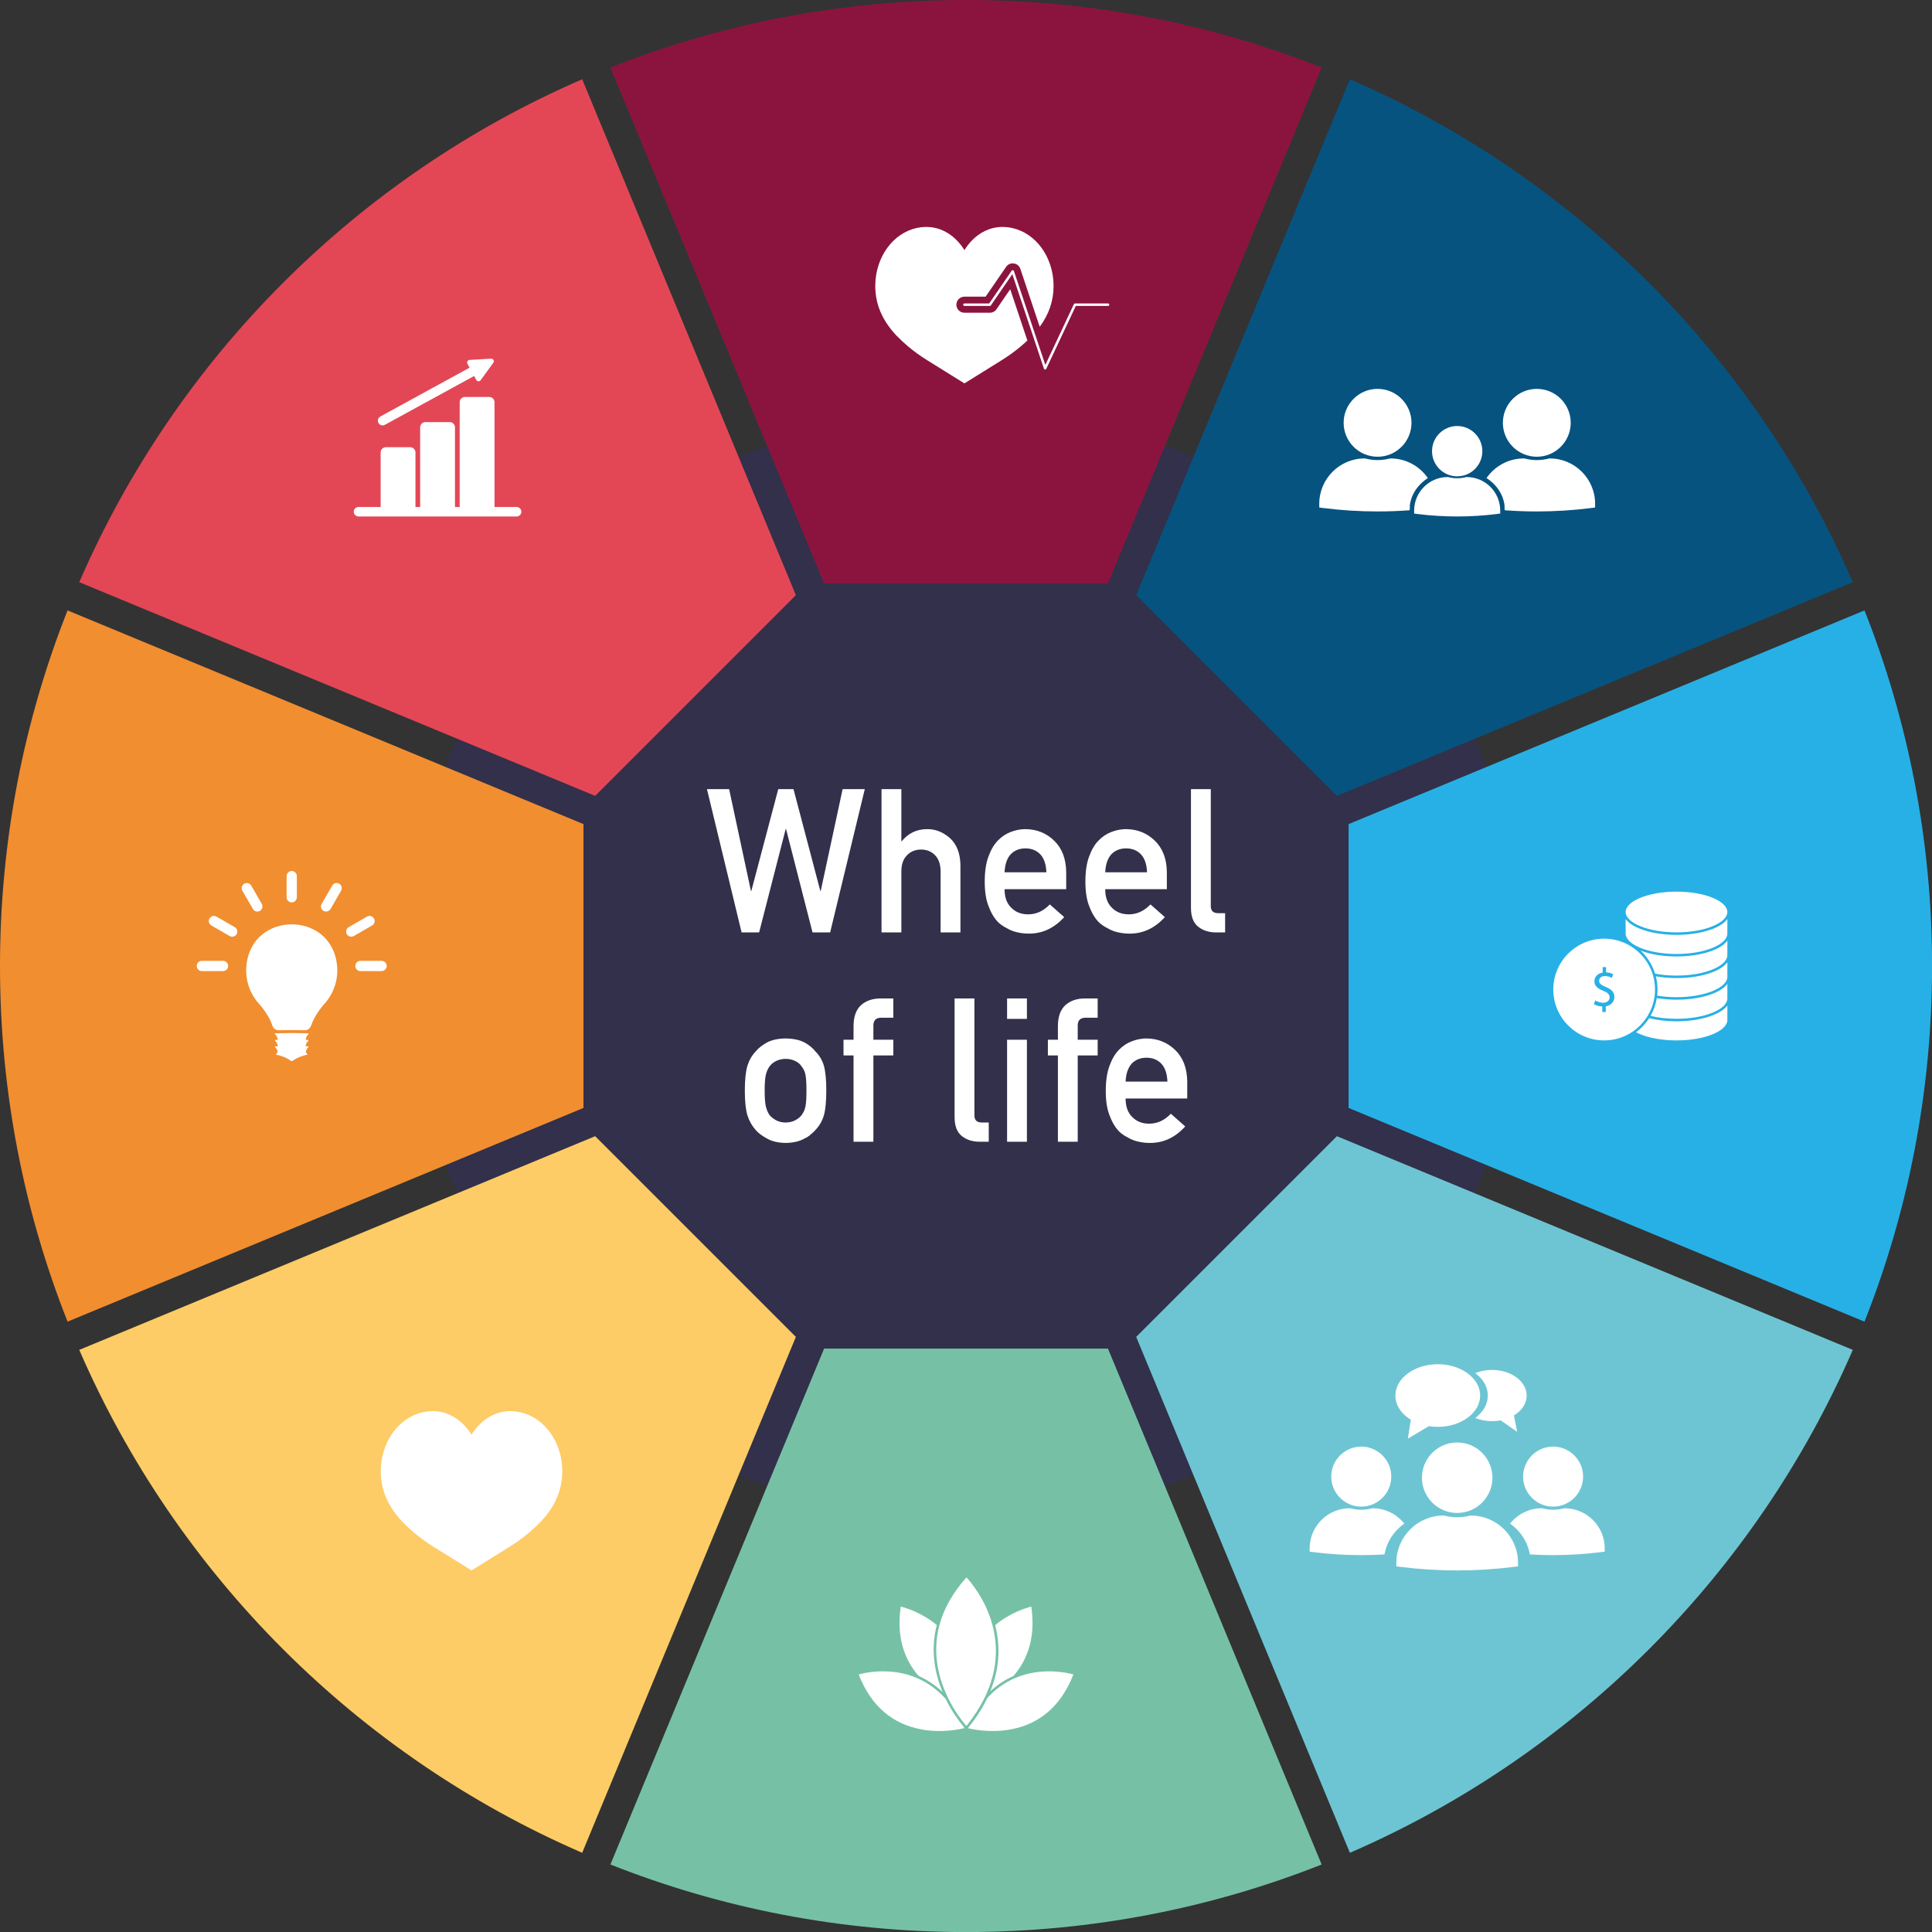 <?xml version="1.0" encoding="UTF-8"?><svg xmlns="http://www.w3.org/2000/svg" xmlns:xlink="http://www.w3.org/1999/xlink" height="925.5" preserveAspectRatio="xMidYMid meet" version="1.0" viewBox="0.0 0.0 925.5 925.5" width="925.5" zoomAndPan="magnify"><rect x="0.0" y="0.0" width="925.5" height="925.5" fill="#333333" stroke="none"/><defs><clipPath id="a"><path d="M 646 292 L 925.531 292 L 925.531 634 L 646 634 Z M 646 292"/></clipPath><clipPath id="b"><path d="M 292 646 L 634 646 L 634 925.531 L 292 925.531 Z M 292 646"/></clipPath></defs><g><g><path d="M 729.691 462.766 C 729.691 610.184 610.184 729.691 462.766 729.691 C 315.348 729.691 195.84 610.184 195.84 462.766 C 195.84 315.344 315.348 195.84 462.766 195.84 C 610.184 195.84 729.691 315.344 729.691 462.766" fill="#32304a"/></g><g><path d="M 394.777 279.504 L 530.754 279.504 L 633.121 32.363 C 580.395 11.477 522.922 0 462.766 0 C 402.609 0 345.133 11.477 292.41 32.363 L 394.777 279.504" fill="#8b143f"/></g><g><path d="M 285.105 381.254 L 381.254 285.105 L 278.887 37.973 C 171.152 84.672 84.672 171.152 37.973 278.887 L 285.105 381.254" fill="#e34756"/></g><g clip-path="url(#a)"><path d="M 646.027 530.75 L 893.164 633.117 C 914.051 580.395 925.531 522.922 925.531 462.766 C 925.531 402.609 914.051 345.133 893.164 292.41 L 646.027 394.777 L 646.027 530.75" fill="#27b0e6"/></g><g><path d="M 544.277 285.105 L 640.426 381.254 L 887.555 278.887 C 840.859 171.152 754.379 84.672 646.641 37.973 L 544.277 285.105" fill="#065380"/></g><g><path d="M 381.254 640.426 L 285.105 544.277 L 37.973 646.641 C 84.672 754.379 171.152 840.859 278.887 887.555 L 381.254 640.426" fill="#fdcc66"/></g><g><path d="M 279.504 394.777 L 32.363 292.41 C 11.48 345.133 0 402.609 0 462.766 C 0 522.922 11.48 580.395 32.367 633.117 L 279.504 530.754 L 279.504 394.777" fill="#f18e30"/></g><g><path d="M 640.426 544.277 L 544.277 640.426 L 646.645 887.555 C 754.379 840.859 840.859 754.375 887.559 646.641 L 640.426 544.277" fill="#6dc5d3"/></g><g clip-path="url(#b)"><path d="M 530.754 646.027 L 394.777 646.027 L 292.41 893.164 C 345.137 914.047 402.609 925.531 462.766 925.531 C 522.922 925.531 580.395 914.047 633.121 893.164 L 530.754 646.027" fill="#76c1a5"/></g><g><path d="M 458.145 145.965 C 458.145 148.09 459.871 149.812 461.996 149.812 L 474.172 149.812 C 475.441 149.812 476.629 149.191 477.344 148.145 L 483.934 138.559 L 492.148 163.121 C 491.203 164.02 490.195 164.914 489.109 165.836 C 486.293 168.219 483.156 170.488 479.789 172.586 L 461.996 183.656 L 444.199 172.586 C 440.832 170.488 437.695 168.219 434.879 165.836 C 432.902 164.16 431.184 162.555 429.637 160.926 L 429.602 160.926 L 429.426 160.742 C 422.605 153.477 419.289 145.707 419.289 136.996 C 419.289 135.27 419.422 133.531 419.691 131.84 L 419.77 131.336 L 419.781 131.336 C 420.859 125.168 423.723 119.539 427.871 115.445 C 432.188 111.188 437.703 108.797 443.395 108.711 L 443.691 108.711 C 450.32 108.711 455.062 111.941 457.891 114.676 C 459.961 116.68 461.309 118.676 461.996 119.816 C 462.68 118.676 464.027 116.68 466.098 114.676 C 468.93 111.941 473.668 108.711 480.301 108.711 L 480.594 108.711 C 486.285 108.797 491.797 111.188 496.117 115.445 C 500.266 119.539 503.129 125.168 504.207 131.336 L 504.211 131.336 L 504.301 131.84 C 504.562 133.531 504.699 135.27 504.699 136.996 C 504.699 144.055 502.523 150.492 498.066 156.547 L 488.785 128.793 C 488.316 127.398 487.125 126.402 485.664 126.199 C 485.488 126.176 485.309 126.16 485.133 126.16 C 483.863 126.16 482.676 126.785 481.957 127.832 L 472.145 142.117 L 461.996 142.117 C 459.871 142.117 458.145 143.844 458.145 145.965" fill="#fff"/></g><g><path d="M 500.66 177.02 C 500.648 177.02 500.637 177.02 500.625 177.02 C 500.383 177.004 500.172 176.844 500.094 176.609 L 484.945 131.336 L 474.664 146.305 C 474.551 146.465 474.367 146.562 474.172 146.562 L 461.996 146.562 C 461.664 146.562 461.398 146.297 461.398 145.965 C 461.398 145.637 461.664 145.367 461.996 145.367 L 473.859 145.367 L 484.641 129.672 C 484.77 129.488 484.992 129.391 485.215 129.422 C 485.438 129.453 485.625 129.609 485.699 129.82 L 500.754 174.82 L 514.426 145.715 C 514.527 145.504 514.734 145.367 514.969 145.367 L 530.797 145.367 C 531.129 145.367 531.395 145.637 531.395 145.965 C 531.395 146.297 531.129 146.562 530.797 146.562 L 515.344 146.562 L 501.199 176.676 C 501.098 176.887 500.887 177.02 500.66 177.02" fill="#fff"/></g><g><path d="M 637.715 707.352 C 637.715 699.426 644.168 692.977 652.094 692.977 C 660.02 692.977 666.469 699.426 666.469 707.352 C 666.469 715.277 660.02 721.727 652.094 721.727 C 644.168 721.727 637.715 715.277 637.715 707.352" fill="#fff"/></g><g><path d="M 663.336 744.039 L 663.215 744.625 L 662.613 744.66 C 659.129 744.859 655.59 744.961 652.094 744.961 C 644.367 744.961 636.57 744.469 628.918 743.496 L 627.367 743.301 L 627.367 741.738 C 627.367 731.141 635.988 722.516 646.59 722.516 L 646.688 722.523 L 647.031 722.574 C 650.34 723.43 653.844 723.43 657.152 722.574 L 657.25 722.555 L 657.598 722.516 C 663.203 722.516 668.516 724.965 672.18 729.23 L 672.727 729.863 L 672.055 730.363 C 667.551 733.723 664.453 738.578 663.336 744.039" fill="#fff"/></g><g><path d="M 668.445 668.516 C 668.445 660.246 677.555 653.516 688.75 653.516 C 699.945 653.516 709.051 660.246 709.051 668.516 C 709.051 676.789 699.945 683.52 688.75 683.52 C 687.312 683.52 685.879 683.41 684.488 683.191 L 674.402 689.172 L 675.828 680.102 C 671.129 677.242 668.445 673.047 668.445 668.516" fill="#fff"/></g><g><path d="M 714.93 707.883 C 714.93 717.195 707.355 724.766 698.047 724.766 C 688.734 724.766 681.16 717.195 681.16 707.883 C 681.16 698.57 688.734 690.996 698.047 690.996 C 707.355 690.996 714.93 698.57 714.93 707.883" fill="#fff"/></g><g><path d="M 727.195 748.621 L 727.195 750.34 L 725.484 750.559 C 716.426 751.711 707.191 752.293 698.047 752.293 C 688.902 752.293 679.668 751.711 670.605 750.559 L 668.898 750.34 L 668.898 748.621 C 668.898 736.145 679.051 725.992 691.523 725.992 L 691.625 726 L 692.016 726.055 C 695.961 727.078 700.129 727.078 704.078 726.055 L 704.176 726.039 L 704.566 725.992 C 717.043 725.992 727.195 736.145 727.195 748.621" fill="#fff"/></g><g><path d="M 707.766 658.637 L 706.715 657.738 L 708.027 657.305 C 710.156 656.602 712.422 656.246 714.77 656.246 C 723.898 656.246 731.324 661.754 731.324 668.516 C 731.324 672.254 729.117 675.695 725.238 678.035 L 726.766 685.906 L 718.895 680.406 C 717.555 680.66 716.168 680.789 714.77 680.789 C 712.422 680.789 710.156 680.434 708.027 679.73 L 706.715 679.297 L 707.766 678.398 C 710.996 675.629 712.707 672.215 712.707 668.516 C 712.707 664.824 710.996 661.406 707.766 658.637" fill="#fff"/></g><g><path d="M 729.621 707.352 C 729.621 699.426 736.074 692.977 744 692.977 C 751.926 692.977 758.375 699.426 758.375 707.352 C 758.375 715.277 751.926 721.727 744 721.727 C 736.074 721.727 729.621 715.277 729.621 707.352" fill="#fff"/></g><g><path d="M 768.727 741.738 L 768.727 743.301 L 767.18 743.496 C 759.523 744.469 751.723 744.961 744 744.961 C 740.508 744.961 736.965 744.859 733.477 744.66 L 732.879 744.625 L 732.758 744.039 C 731.637 738.578 728.539 733.723 724.039 730.363 L 723.367 729.863 L 723.91 729.23 C 727.574 724.965 732.891 722.516 738.496 722.516 L 738.594 722.523 L 738.938 722.574 C 742.246 723.43 745.75 723.43 749.059 722.574 L 749.156 722.555 L 749.504 722.516 C 760.102 722.516 768.727 731.141 768.727 741.738" fill="#fff"/></g><g><path d="M 269.355 704.785 C 269.355 713.652 265.984 721.562 259.043 728.961 L 258.859 729.148 L 258.82 729.148 C 257.25 730.805 255.504 732.441 253.484 734.145 C 250.617 736.57 247.426 738.883 243.996 741.02 L 225.883 752.293 L 207.766 741.02 C 204.336 738.883 201.145 736.57 198.273 734.145 C 196.258 732.441 194.512 730.805 192.938 729.148 L 192.898 729.148 L 192.719 728.961 C 185.777 721.562 182.402 713.652 182.402 704.785 C 182.402 703.023 182.539 701.258 182.809 699.535 L 182.891 699.02 L 182.902 699.02 C 184 692.738 186.914 687.008 191.141 682.844 C 195.535 678.508 201.148 676.074 206.941 675.988 L 207.246 675.988 C 213.992 675.988 218.824 679.277 221.699 682.059 C 223.809 684.098 225.184 686.133 225.883 687.293 C 226.574 686.133 227.949 684.098 230.059 682.059 C 232.938 679.277 237.766 675.988 244.516 675.988 L 244.82 675.988 C 250.613 676.074 256.223 678.508 260.617 682.844 C 264.844 687.008 267.758 692.738 268.859 699.02 L 268.863 699.02 L 268.949 699.535 C 269.223 701.258 269.355 703.023 269.355 704.785" fill="#fff"/></g><g><path d="M 685.992 216.133 C 685.992 209.484 691.398 204.078 698.047 204.078 C 704.695 204.078 710.102 209.484 710.102 216.133 C 710.102 222.777 704.695 228.188 698.047 228.188 C 691.398 228.188 685.992 222.777 685.992 216.133" fill="#fff"/></g><g><path d="M 718.664 244.59 L 718.664 246.02 L 717.242 246.199 C 710.902 247.004 704.445 247.41 698.047 247.41 C 691.645 247.41 685.188 247.004 678.848 246.199 L 677.43 246.02 L 677.43 244.59 C 677.43 235.73 684.633 228.523 693.492 228.523 L 693.594 228.531 L 693.898 228.574 C 696.613 229.277 699.48 229.277 702.191 228.574 L 702.293 228.555 L 702.602 228.523 C 711.457 228.523 718.664 235.73 718.664 244.59" fill="#fff"/></g><g><path d="M 643.652 202.539 C 643.652 193.574 650.941 186.285 659.906 186.285 C 668.867 186.285 676.156 193.574 676.156 202.539 C 676.156 211.5 668.867 218.793 659.906 218.793 C 650.941 218.793 643.652 211.5 643.652 202.539" fill="#fff"/></g><g><path d="M 675.312 242.578 C 675.34 242.578 675.367 242.578 675.398 242.574 C 675.328 243.184 675.297 243.801 675.289 244.426 C 670.164 244.809 665.023 245 659.906 245 C 651.188 245 642.391 244.445 633.758 243.352 L 631.977 243.121 L 631.977 241.328 C 631.977 229.352 641.719 219.605 653.699 219.605 L 653.812 219.613 L 654.207 219.672 C 657.934 220.641 661.875 220.641 665.602 219.672 L 665.719 219.652 L 666.117 219.605 C 673.516 219.605 680.066 223.328 683.988 229 C 676.996 233.652 675.562 239.613 675.312 242.578" fill="#fff"/></g><g><path d="M 752.438 202.539 C 752.438 193.574 745.152 186.285 736.188 186.285 C 727.223 186.285 719.934 193.574 719.934 202.539 C 719.934 211.5 727.223 218.793 736.188 218.793 C 745.152 218.793 752.438 211.5 752.438 202.539" fill="#fff"/></g><g><path d="M 720.781 242.578 C 720.754 242.578 720.727 242.578 720.695 242.574 C 720.762 243.184 720.801 243.801 720.805 244.426 C 725.926 244.809 731.07 245 736.188 245 C 744.902 245 753.699 244.445 762.336 243.352 L 764.117 243.121 L 764.117 241.328 C 764.117 229.352 754.375 219.605 742.395 219.605 L 742.281 219.613 L 741.887 219.672 C 738.156 220.641 734.219 220.641 730.488 219.672 L 730.375 219.652 L 729.977 219.605 C 722.574 219.605 716.027 223.328 712.105 229 C 719.098 233.652 720.527 239.613 720.781 242.578" fill="#fff"/></g><g><path d="M 181.281 202.598 C 181.094 202.254 181.004 201.883 181.004 201.516 C 181.004 200.715 181.43 199.934 182.184 199.523 L 224.949 176.133 L 223.918 174.246 C 223.715 173.871 223.715 173.426 223.922 173.051 C 224.129 172.676 224.508 172.438 224.934 172.414 L 235.238 171.816 C 235.723 171.789 236.168 172.031 236.398 172.457 C 236.633 172.883 236.602 173.391 236.316 173.781 L 230.25 182.133 C 230 182.48 229.594 182.668 229.168 182.645 C 228.742 182.617 228.363 182.379 228.16 182 L 227.125 180.113 L 184.355 203.504 C 184.023 203.684 183.648 203.781 183.273 203.781 C 182.441 203.781 181.68 203.328 181.281 202.598" fill="#fff"/></g><g><path d="M 249.758 245.145 C 249.758 246.395 248.738 247.41 247.488 247.41 L 171.738 247.41 C 170.488 247.41 169.473 246.395 169.473 245.145 C 169.473 243.895 170.488 242.879 171.738 242.879 L 182.336 242.879 L 182.336 216.746 C 182.336 215.355 183.469 214.227 184.855 214.227 L 196.504 214.227 C 197.891 214.227 199.02 215.355 199.02 216.746 L 199.02 242.879 L 201.27 242.879 L 201.27 204.715 C 201.27 203.324 202.402 202.195 203.789 202.195 L 215.438 202.195 C 216.824 202.195 217.953 203.324 217.953 204.715 L 217.953 242.879 L 220.207 242.879 L 220.207 192.684 C 220.207 191.297 221.336 190.164 222.723 190.164 L 234.371 190.164 C 235.762 190.164 236.891 191.297 236.891 192.684 L 236.891 242.879 L 247.488 242.879 C 248.738 242.879 249.758 243.895 249.758 245.145" fill="#fff"/></g><g><path d="M 451.543 810.57 C 448.105 807.289 444.25 804.699 440.039 802.844 C 432.418 794.066 429.551 782.891 431.504 769.617 C 433.73 770.172 441.531 772.445 448.762 778.465 C 445.48 791.027 448.133 802.41 451.543 810.57" fill="#fff"/></g><g><path d="M 453.094 813.938 C 453.078 813.918 453.055 813.895 453.039 813.875 C 453.027 813.855 453.02 813.836 453.008 813.812 C 453.031 813.859 453.062 813.898 453.094 813.938" fill="#fff"/></g><g><path d="M 453.277 814.367 C 456.328 820.484 459.754 824.934 461.559 827.074 C 461.688 827.348 461.805 827.598 461.914 827.84 C 459.57 828.422 451.41 830.145 442.098 828.57 C 427.555 826.121 417.215 817.219 411.344 802.117 C 414.219 801.32 426.742 798.395 439.414 803.902 C 439.414 803.902 439.414 803.902 439.422 803.906 C 444.535 806.137 449.117 809.492 453.039 813.875 C 453.078 813.965 453.125 814.055 453.168 814.145 C 453.203 814.215 453.238 814.285 453.277 814.367" fill="#fff"/></g><g><path d="M 473.055 813.215 C 473.043 813.242 473.031 813.273 473.016 813.297 C 472.996 813.316 472.98 813.34 472.961 813.355 C 472.996 813.316 473.031 813.27 473.055 813.215" fill="#fff"/></g><g><path d="M 471.469 813.664 C 469.289 818.07 466.422 822.488 462.941 826.801 C 462.828 826.672 462.691 826.52 462.539 826.344 C 460.785 824.27 457.395 819.883 454.379 813.836 C 454.34 813.758 454.301 813.68 454.262 813.602 C 454.215 813.5 454.164 813.402 454.117 813.297 C 454.113 813.297 454.113 813.293 454.113 813.289 C 454.109 813.285 454.109 813.277 454.105 813.273 C 454.102 813.27 454.098 813.262 454.098 813.258 C 454.098 813.258 454.094 813.25 454.094 813.246 C 450.141 805.137 446.23 792.508 450.039 778.402 C 452.164 770.488 456.52 762.832 462.98 755.641 C 464.848 757.656 472.133 766.105 475.422 778.465 C 478.461 789.891 477.301 801.398 471.969 812.656 C 471.965 812.668 471.961 812.672 471.957 812.684 C 471.953 812.684 471.953 812.688 471.953 812.691 C 471.949 812.691 471.949 812.695 471.949 812.699 C 471.941 812.715 471.938 812.723 471.934 812.734 C 471.777 813.043 471.633 813.352 471.469 813.664" fill="#fff"/></g><g><path d="M 485.484 802.852 C 481.438 804.633 477.715 807.094 474.387 810.199 C 478.656 799.746 479.434 789.105 476.703 778.527 C 483.949 772.461 491.797 770.172 494.031 769.617 C 495.98 782.898 493.109 794.078 485.484 802.852" fill="#fff"/></g><g><path d="M 514.191 802.117 C 508.324 817.207 497.996 826.102 483.48 828.566 C 474.219 830.133 466.078 828.445 463.664 827.852 C 467.305 823.383 470.297 818.789 472.562 814.215 C 472.719 813.91 472.867 813.605 473.016 813.297 C 476.812 809.199 481.219 806.043 486.102 803.914 C 486.105 803.914 486.105 803.914 486.105 803.914 C 498.789 798.398 511.312 801.32 514.191 802.117" fill="#fff"/></g><g><path d="M 453.008 813.812 C 453.031 813.859 453.062 813.898 453.094 813.938 C 453.078 813.918 453.055 813.895 453.039 813.875 C 453.027 813.855 453.02 813.836 453.008 813.812" fill="#1d1d1b"/></g><g><path d="M 473.055 813.215 C 473.043 813.242 473.031 813.273 473.016 813.297 C 472.996 813.316 472.98 813.34 472.961 813.355 C 472.996 813.316 473.031 813.27 473.055 813.215" fill="#1d1d1b"/></g><g><path d="M 453.008 813.812 C 453.031 813.859 453.062 813.898 453.094 813.938 C 453.078 813.918 453.055 813.895 453.039 813.875 C 453.027 813.855 453.02 813.836 453.008 813.812" fill="#1d1d1b"/></g><g><path d="M 454.113 813.289 C 454.109 813.285 454.109 813.277 454.105 813.273 C 454.102 813.27 454.098 813.262 454.098 813.258 C 454.102 813.266 454.105 813.27 454.109 813.273 C 454.113 813.277 454.113 813.285 454.113 813.289" fill="#1d1d1b"/></g><g><path d="M 472.961 813.355 C 472.996 813.316 473.031 813.27 473.055 813.215 C 473.043 813.242 473.031 813.273 473.016 813.297 C 472.996 813.316 472.98 813.34 472.961 813.355" fill="#1d1d1b"/></g><g><path d="M 454.113 813.289 C 454.109 813.285 454.109 813.277 454.105 813.273 C 454.102 813.27 454.098 813.262 454.098 813.258 C 454.102 813.266 454.105 813.27 454.109 813.273 C 454.113 813.277 454.113 813.285 454.113 813.289" fill="#1d1d1b"/></g><g><path d="M 109.293 462.734 C 109.293 464.09 108.191 465.188 106.84 465.188 L 96.707 465.188 C 95.352 465.188 94.25 464.09 94.25 462.734 C 94.25 461.379 95.352 460.277 96.707 460.277 L 106.84 460.277 C 108.191 460.277 109.293 461.379 109.293 462.734" fill="#fff"/></g><g><path d="M 113.613 445.641 C 113.781 446.273 113.695 446.938 113.367 447.5 C 112.934 448.258 112.117 448.73 111.242 448.73 C 110.812 448.73 110.391 448.613 110.016 448.398 L 101.246 443.336 C 100.074 442.66 99.672 441.156 100.352 439.984 C 101.027 438.812 102.527 438.41 103.699 439.086 L 112.469 444.152 C 113.035 444.477 113.441 445.008 113.613 445.641" fill="#fff"/></g><g><path d="M 121.168 435.453 L 116.102 426.684 C 115.773 426.113 115.688 425.453 115.859 424.82 C 116.027 424.188 116.434 423.656 117 423.328 C 117.57 423.004 118.23 422.918 118.863 423.086 C 119.496 423.254 120.027 423.66 120.352 424.227 L 125.418 433 C 125.746 433.566 125.832 434.227 125.66 434.859 C 125.496 435.492 125.086 436.023 124.52 436.352 C 124.148 436.566 123.723 436.68 123.297 436.68 C 122.418 436.68 121.605 436.211 121.168 435.453" fill="#fff"/></g><g><path d="M 137.297 429.82 L 137.297 419.688 C 137.297 418.336 138.398 417.234 139.754 417.234 C 141.105 417.234 142.203 418.336 142.203 419.688 L 142.203 429.82 C 142.203 431.176 141.105 432.277 139.754 432.277 C 138.398 432.277 137.297 431.176 137.297 429.82" fill="#fff"/></g><g><path d="M 146.613 500.289 L 146.383 501.215 L 147.488 501.223 C 147.566 501.223 147.633 501.258 147.688 501.312 C 147.715 501.34 147.766 501.406 147.762 501.508 C 147.762 501.586 147.727 501.656 147.664 501.715 L 147.609 501.766 C 147.316 502.016 147.078 502.312 146.902 502.641 C 146.727 502.965 146.609 503.305 146.551 503.668 L 146.496 504.02 L 146.734 504.281 C 146.781 504.336 146.816 504.391 146.852 504.453 C 146.988 504.723 147.16 504.965 147.359 505.184 C 146.004 505.449 144.676 505.848 143.406 506.375 C 142.629 506.699 141.797 507.117 140.938 507.621 C 140.766 507.723 140.613 507.844 140.473 507.977 L 140.441 508.008 C 140.254 508.191 140.004 508.293 139.758 508.293 C 139.496 508.293 139.25 508.191 139.066 508.008 L 139.027 507.977 C 138.891 507.844 138.734 507.723 138.562 507.621 C 137.707 507.117 136.879 506.699 136.094 506.375 C 134.824 505.848 133.496 505.449 132.141 505.184 C 132.344 504.965 132.516 504.719 132.652 504.449 C 132.684 504.391 132.723 504.336 132.766 504.281 L 133.004 504.02 L 132.949 503.668 C 132.895 503.309 132.777 502.965 132.605 502.645 C 132.426 502.312 132.184 502.016 131.902 501.77 L 131.832 501.711 C 131.773 501.656 131.742 501.586 131.738 501.508 C 131.738 501.406 131.785 501.34 131.816 501.312 C 131.867 501.258 131.941 501.223 132.008 501.223 L 133.121 501.215 L 132.887 500.289 C 132.824 500.039 132.73 499.797 132.605 499.562 C 132.426 499.234 132.188 498.941 131.898 498.688 L 131.832 498.633 C 131.773 498.578 131.742 498.508 131.738 498.426 C 131.738 498.332 131.781 498.27 131.816 498.23 C 131.848 498.199 131.91 498.148 132.012 498.145 L 133.051 498.133 L 132.855 497.238 C 132.793 496.941 132.688 496.66 132.543 496.398 C 132.363 496.062 132.125 495.766 131.844 495.523 L 131.77 495.461 C 131.711 495.41 131.68 495.336 131.68 495.262 C 131.676 495.164 131.727 495.094 131.754 495.062 C 131.793 495.023 131.855 494.977 131.949 494.977 L 132.785 494.969 L 139.742 494.863 L 146.715 494.969 L 147.551 494.977 C 147.648 494.977 147.711 495.023 147.746 495.062 C 147.773 495.094 147.824 495.16 147.824 495.262 C 147.82 495.336 147.789 495.41 147.723 495.469 L 147.672 495.516 C 147.379 495.766 147.145 496.062 146.965 496.395 C 146.816 496.66 146.711 496.941 146.645 497.238 L 146.453 498.133 L 147.492 498.145 C 147.59 498.148 147.652 498.199 147.688 498.23 C 147.723 498.27 147.766 498.332 147.762 498.43 C 147.762 498.508 147.727 498.578 147.664 498.633 L 147.605 498.688 C 147.316 498.941 147.078 499.234 146.902 499.562 C 146.773 499.797 146.676 500.039 146.613 500.289" fill="#fff"/></g><g><path d="M 155.133 481.172 L 155.113 481.199 C 151.145 485.84 149.602 489.523 149.031 491.309 C 148.867 491.82 148.566 492.293 148.168 492.664 C 147.719 493.078 147.176 493.352 146.59 493.465 C 146.566 493.473 146.551 493.473 146.531 493.477 C 146.43 493.496 146.332 493.508 146.23 493.516 C 146.121 493.527 146.027 493.527 145.93 493.527 L 139.738 493.434 L 133.559 493.527 C 133.477 493.527 133.383 493.527 133.266 493.516 C 133.172 493.508 133.07 493.496 132.973 493.477 C 132.949 493.473 132.93 493.473 132.914 493.465 C 132.328 493.352 131.781 493.078 131.336 492.664 C 130.934 492.293 130.637 491.82 130.469 491.309 C 129.898 489.523 128.355 485.836 124.391 481.199 L 124.371 481.172 C 119.777 476.285 117.457 469.66 118.004 463 C 118.008 462.879 118.023 462.762 118.031 462.645 C 119.355 448.934 129.895 442.793 139.75 442.793 C 149.609 442.793 160.145 448.934 161.469 462.645 C 161.48 462.762 161.488 462.879 161.5 463 C 162.043 469.66 159.723 476.285 155.133 481.172" fill="#fff"/></g><g><path d="M 163.645 424.82 C 163.812 425.453 163.727 426.113 163.398 426.684 L 158.336 435.453 C 157.898 436.211 157.082 436.68 156.207 436.68 C 155.781 436.68 155.355 436.566 154.98 436.352 C 153.809 435.676 153.406 434.172 154.082 433 L 159.148 424.227 C 159.477 423.66 160.008 423.254 160.641 423.086 C 161.273 422.914 161.934 423.004 162.504 423.328 C 163.07 423.656 163.477 424.188 163.645 424.82" fill="#fff"/></g><g><path d="M 178.254 443.336 L 169.484 448.398 C 169.113 448.613 168.691 448.73 168.262 448.73 C 167.387 448.73 166.57 448.258 166.137 447.5 C 165.809 446.938 165.719 446.273 165.891 445.641 C 166.059 445.008 166.465 444.477 167.031 444.152 L 175.801 439.09 C 176.973 438.41 178.477 438.812 179.152 439.984 C 179.832 441.156 179.43 442.66 178.254 443.336" fill="#fff"/></g><g><path d="M 185.254 462.734 C 185.254 464.09 184.152 465.188 182.797 465.188 L 172.664 465.188 C 171.309 465.188 170.211 464.09 170.211 462.734 C 170.211 461.379 171.309 460.277 172.664 460.277 L 182.797 460.277 C 184.152 460.277 185.254 461.379 185.254 462.734" fill="#fff"/></g><g><path d="M 778.734 450.602 L 778.734 450.633 C 778.746 450.633 778.754 450.637 778.762 450.641 C 778.754 450.629 778.742 450.613 778.734 450.602 Z M 769.211 482.062 L 769.211 484.789 L 767.559 484.789 L 767.559 482.141 C 766.039 482.117 764.465 481.645 763.547 480.992 L 764.176 479.23 C 765.121 479.863 766.484 480.359 767.953 480.359 C 769.816 480.359 771.074 479.285 771.074 477.789 C 771.074 476.348 770.051 475.457 768.109 474.672 C 765.438 473.617 763.785 472.414 763.785 470.133 C 763.785 467.953 765.328 466.305 767.742 465.91 L 767.742 463.262 L 769.371 463.262 L 769.371 465.809 C 770.941 465.859 772.02 466.277 772.777 466.723 L 772.121 468.457 C 771.57 468.141 770.496 467.562 768.816 467.562 C 766.801 467.562 766.039 468.77 766.039 469.816 C 766.039 471.184 767.008 471.863 769.289 472.809 C 771.992 473.906 773.355 475.27 773.355 477.605 C 773.355 479.676 771.91 481.617 769.211 482.062 Z M 791.918 467.453 C 791.797 467.016 791.66 466.578 791.512 466.148 C 789.359 459.863 784.699 454.727 778.734 451.938 C 778.344 451.754 777.949 451.586 777.547 451.422 C 774.734 450.285 771.664 449.66 768.449 449.66 C 755.012 449.66 744.082 460.59 744.082 474.027 C 744.082 487.461 755.012 498.395 768.449 498.395 C 773.262 498.395 777.75 496.992 781.535 494.578 C 781.898 494.344 782.258 494.098 782.609 493.848 C 785.051 492.098 787.16 489.91 788.812 487.395 C 788.926 487.223 789.035 487.051 789.145 486.875 C 789.254 486.699 789.363 486.523 789.469 486.344 C 790.969 483.797 792.02 480.953 792.508 477.922 C 792.57 477.531 792.625 477.137 792.672 476.738 C 792.766 475.848 792.816 474.941 792.816 474.027 C 792.816 471.754 792.504 469.547 791.918 467.453 Z M 820.988 486.156 C 816.199 488.145 809.852 489.238 803.105 489.238 C 798.426 489.238 793.934 488.711 790.023 487.727 C 788.352 490.344 786.219 492.641 783.734 494.5 C 784.336 494.812 784.984 495.121 785.684 495.41 C 790.328 497.336 796.516 498.395 803.105 498.395 C 809.699 498.395 815.887 497.336 820.527 495.41 C 824.941 493.578 827.469 491.113 827.469 488.641 L 827.473 488.641 L 827.473 481.656 C 826.227 483.359 824.023 484.898 820.988 486.156 Z M 820.988 475.809 C 816.199 477.793 809.852 478.887 803.105 478.887 C 799.828 478.887 796.641 478.625 793.68 478.133 C 793.184 481.188 792.145 484.062 790.672 486.656 C 794.398 487.562 798.66 488.043 803.105 488.043 C 809.699 488.043 815.887 486.984 820.527 485.059 C 824.941 483.227 827.473 480.758 827.473 478.285 L 827.473 471.309 C 826.227 473.008 824.023 474.551 820.988 475.809 Z M 820.988 465.457 C 816.199 467.441 809.852 468.535 803.105 468.535 C 799.656 468.535 796.309 468.246 793.215 467.699 C 793.738 469.723 794.012 471.844 794.012 474.027 C 794.012 475.016 793.953 475.988 793.84 476.949 L 793.844 476.949 C 796.746 477.434 799.879 477.691 803.105 477.691 C 809.699 477.691 815.887 476.633 820.527 474.703 C 824.941 472.879 827.473 470.406 827.473 467.938 L 827.473 460.957 C 826.227 462.656 824.023 464.195 820.988 465.457 Z M 820.988 455.105 C 816.199 457.09 809.852 458.184 803.105 458.184 C 796.68 458.184 790.613 457.191 785.914 455.383 C 789.105 458.371 791.523 462.156 792.855 466.426 L 792.859 466.426 C 796.031 467.027 799.508 467.344 803.105 467.344 C 809.699 467.344 815.887 466.281 820.527 464.355 C 824.941 462.523 827.473 460.059 827.473 457.586 L 827.473 450.598 C 826.23 452.301 824.027 453.844 820.988 455.105 Z M 827.469 440.258 C 826.227 441.957 824.023 443.496 820.988 444.758 C 816.199 446.738 809.852 447.832 803.105 447.832 C 796.363 447.832 790.008 446.738 785.223 444.758 C 782.184 443.496 779.984 441.957 778.734 440.258 L 778.734 447.234 C 778.734 449.707 781.266 452.176 785.684 454.004 C 790.324 455.93 796.512 456.992 803.105 456.992 C 809.699 456.992 815.887 455.93 820.527 454.004 C 824.941 452.172 827.473 449.707 827.473 447.234 L 827.473 440.254 C 827.469 440.254 827.469 440.258 827.469 440.258 Z M 778.734 450.602 L 778.734 450.633 C 778.746 450.633 778.754 450.637 778.762 450.641 C 778.754 450.629 778.742 450.613 778.734 450.602 Z M 820.527 430.113 C 815.887 428.191 809.699 427.133 803.105 427.133 C 796.516 427.133 790.328 428.191 785.684 430.113 C 781.266 431.945 778.734 434.414 778.734 436.887 C 778.734 439.359 781.266 441.824 785.684 443.652 C 790.328 445.582 796.516 446.641 803.105 446.641 C 809.699 446.641 815.887 445.582 820.527 443.652 C 824.941 441.824 827.469 439.359 827.469 436.887 C 827.469 434.414 824.941 431.945 820.527 430.113" fill="#fff"/></g><g><path d="M 791.512 466.148 C 791.66 466.578 791.797 467.016 791.918 467.453 C 791.797 467.016 791.656 466.578 791.512 466.148" fill="#1d1d1b"/></g><g><path d="M 338.656 378.016 L 349.281 378.016 L 359.727 426.82 L 359.906 426.82 L 372.816 378.016 L 380.113 378.016 L 392.973 426.82 L 393.152 426.82 L 403.645 378.016 L 414.27 378.016 L 397.668 446.668 L 389.23 446.668 L 376.555 397.156 L 376.371 397.156 L 363.648 446.668 L 355.258 446.668 L 338.656 378.016" fill="#fff"/></g><g><path d="M 422.281 378.016 L 431.785 378.016 L 431.785 402.973 L 431.969 402.973 C 435.098 399.109 439.195 397.18 444.27 397.18 C 448.191 397.18 451.773 398.609 455.027 401.465 C 458.246 404.355 459.934 408.594 460.086 414.18 L 460.086 446.668 L 450.582 446.668 L 450.582 417.531 C 450.582 414.105 449.699 411.496 447.934 409.703 C 446.203 407.883 443.965 406.969 441.23 406.969 C 438.492 406.969 436.242 407.883 434.477 409.703 C 432.684 411.496 431.785 414.105 431.785 417.531 L 431.785 446.668 L 422.281 446.668 L 422.281 378.016" fill="#fff"/></g><g><path d="M 501.246 417.855 C 501.125 414.039 500.133 411.152 498.277 409.195 C 496.445 407.336 494.102 406.406 491.234 406.406 C 488.371 406.406 486.023 407.336 484.195 409.195 C 482.398 411.152 481.41 414.039 481.227 417.855 Z M 481.227 425.945 C 481.227 429.871 482.32 432.859 484.512 434.898 C 486.551 436.973 489.227 438.008 492.543 438.008 C 496.406 438.008 499.859 436.422 502.902 433.25 L 509.797 439.328 C 504.961 444.66 499.277 447.297 492.742 447.234 C 490.25 447.234 487.816 446.855 485.445 446.105 C 484.262 445.695 483.105 445.148 481.98 444.457 C 480.797 443.859 479.688 443.121 478.652 442.242 C 476.648 440.422 475.023 437.879 473.773 434.613 C 472.406 431.477 471.723 427.395 471.723 422.371 C 471.723 417.539 472.316 413.52 473.504 410.316 C 474.688 407.055 476.207 404.48 478.059 402.598 C 479.945 400.68 482.059 399.301 484.398 398.453 C 486.707 397.605 488.988 397.18 491.234 397.18 C 496.645 397.242 501.219 399.082 504.961 402.691 C 508.758 406.363 510.688 411.422 510.75 417.855 L 510.75 425.945 L 481.227 425.945" fill="#fff"/></g><g><path d="M 549.465 417.855 C 549.34 414.039 548.352 411.152 546.492 409.195 C 544.664 407.336 542.316 406.406 539.453 406.406 C 536.59 406.406 534.242 407.336 532.414 409.195 C 530.617 411.152 529.625 414.039 529.441 417.855 Z M 529.441 425.945 C 529.441 429.871 530.539 432.859 532.727 434.898 C 534.766 436.973 537.445 438.008 540.762 438.008 C 544.625 438.008 548.078 436.422 551.121 433.25 L 558.012 439.328 C 553.18 444.66 547.492 447.297 540.961 447.234 C 538.465 447.234 536.035 446.855 533.664 446.105 C 532.477 445.695 531.324 445.148 530.199 444.457 C 529.012 443.859 527.902 443.121 526.871 442.242 C 524.863 440.422 523.238 437.879 521.992 434.613 C 520.625 431.477 519.941 427.395 519.941 422.371 C 519.941 417.539 520.531 413.52 521.719 410.316 C 522.902 407.055 524.422 404.48 526.277 402.598 C 528.16 400.68 530.273 399.301 532.613 398.453 C 534.926 397.605 537.203 397.18 539.453 397.18 C 544.863 397.242 549.438 399.082 553.176 402.691 C 556.977 406.363 558.906 411.422 558.965 417.855 L 558.965 425.945 L 529.441 425.945" fill="#fff"/></g><g><path d="M 570.512 378.016 L 580.012 378.016 L 580.012 434.098 C 580.012 436.328 581.203 437.445 583.582 437.445 L 586.875 437.445 L 586.875 446.668 L 582.637 446.668 C 579.172 446.668 576.312 445.777 574.066 443.996 C 571.695 442.184 570.512 439.133 570.512 434.852 L 570.512 378.016" fill="#fff"/></g><g><path d="M 386.324 522.555 C 386.324 519.059 386.172 516.508 385.867 514.902 C 385.562 513.359 384.938 512.004 383.992 510.84 C 383.293 509.734 382.258 508.871 380.887 508.238 C 379.574 507.578 378.051 507.246 376.316 507.246 C 374.699 507.246 373.207 507.578 371.836 508.238 C 370.523 508.871 369.457 509.734 368.637 510.84 C 367.812 512.004 367.219 513.359 366.852 514.902 C 366.488 516.508 366.305 519.027 366.305 522.461 C 366.305 525.863 366.488 528.352 366.852 529.926 C 367.219 531.531 367.812 532.949 368.637 534.18 C 369.457 535.121 370.523 535.957 371.836 536.68 C 373.207 537.375 374.699 537.723 376.316 537.723 C 378.051 537.723 379.574 537.375 380.887 536.68 C 382.258 535.957 383.293 535.121 383.992 534.18 C 384.938 532.949 385.562 531.531 385.867 529.926 C 386.172 528.352 386.324 525.895 386.324 522.555 Z M 356.801 522.461 C 356.801 517.305 357.211 513.34 358.031 510.574 C 358.883 507.871 360.191 505.59 361.953 503.734 C 363.262 502.109 365.086 500.66 367.43 499.379 C 369.738 498.16 372.703 497.52 376.32 497.457 C 380.062 497.52 383.09 498.164 385.398 499.387 C 387.68 500.676 389.441 502.137 390.691 503.766 C 392.57 505.621 393.902 507.895 394.691 510.594 C 395.449 513.359 395.828 517.312 395.828 522.461 C 395.828 527.609 395.445 531.531 394.688 534.23 C 393.898 536.934 392.559 539.27 390.676 541.25 C 390.066 541.973 389.324 542.676 388.441 543.367 C 387.652 544.152 386.633 544.828 385.387 545.391 C 383.074 546.742 380.051 547.449 376.316 547.512 C 372.695 547.449 369.734 546.742 367.426 545.391 C 365.086 544.168 363.258 542.785 361.953 541.25 C 360.191 539.27 358.883 536.934 358.031 534.23 C 357.211 531.531 356.801 527.609 356.801 522.461" fill="#fff"/></g><g><path d="M 408.879 505.598 L 404.078 505.598 L 404.078 498.07 L 408.879 498.07 L 408.879 491.617 C 408.879 486.973 410.125 483.551 412.617 481.355 C 415.047 479.312 418.102 478.293 421.777 478.293 L 427.934 478.293 L 427.934 487.52 L 422.496 487.52 C 419.629 487.426 418.258 488.781 418.383 491.59 L 418.383 498.07 L 427.934 498.07 L 427.934 505.598 L 418.383 505.598 L 418.383 546.945 L 408.879 546.945 L 408.879 505.598" fill="#fff"/></g><g><path d="M 457.285 478.293 L 466.785 478.293 L 466.785 534.375 C 466.785 536.605 467.977 537.723 470.352 537.723 L 473.648 537.723 L 473.648 546.945 L 469.406 546.945 C 465.945 546.945 463.09 546.055 460.84 544.273 C 458.469 542.461 457.285 539.41 457.285 535.129 L 457.285 478.293" fill="#fff"/></g><g><path d="M 482.43 498.07 L 491.93 498.07 L 491.93 546.945 L 482.43 546.945 Z M 482.43 478.293 L 491.93 478.293 L 491.93 488.086 L 482.43 488.086 L 482.43 478.293" fill="#fff"/></g><g><path d="M 506.773 505.598 L 501.973 505.598 L 501.973 498.07 L 506.773 498.07 L 506.773 491.617 C 506.773 486.973 508.02 483.551 510.508 481.355 C 512.941 479.312 515.996 478.293 519.672 478.293 L 525.824 478.293 L 525.824 487.52 L 520.387 487.52 C 517.52 487.426 516.148 488.781 516.273 491.59 L 516.273 498.07 L 525.824 498.07 L 525.824 505.598 L 516.273 505.598 L 516.273 546.945 L 506.773 546.945 L 506.773 505.598" fill="#fff"/></g><g><path d="M 559.227 518.133 C 559.105 514.316 558.113 511.43 556.258 509.473 C 554.426 507.613 552.082 506.684 549.215 506.684 C 546.352 506.684 544.008 507.613 542.176 509.473 C 540.379 511.43 539.387 514.316 539.207 518.133 Z M 539.207 526.223 C 539.207 530.148 540.301 533.133 542.492 535.176 C 544.531 537.25 547.207 538.285 550.523 538.285 C 554.387 538.285 557.84 536.699 560.883 533.527 L 567.773 539.605 C 562.941 544.938 557.258 547.574 550.723 547.512 C 548.23 547.512 545.797 547.133 543.426 546.383 C 542.242 545.973 541.086 545.422 539.965 544.734 C 538.777 544.137 537.668 543.398 536.633 542.52 C 534.629 540.699 533.004 538.156 531.758 534.891 C 530.387 531.754 529.703 527.672 529.703 522.648 C 529.703 517.816 530.297 513.797 531.48 510.594 C 532.664 507.332 534.188 504.758 536.039 502.871 C 537.926 500.961 540.035 499.578 542.379 498.73 C 544.688 497.883 546.965 497.457 549.215 497.457 C 554.625 497.52 559.199 499.359 562.938 502.969 C 566.738 506.641 568.668 511.695 568.73 518.133 L 568.73 526.223 L 539.207 526.223" fill="#fff"/></g></g></svg>